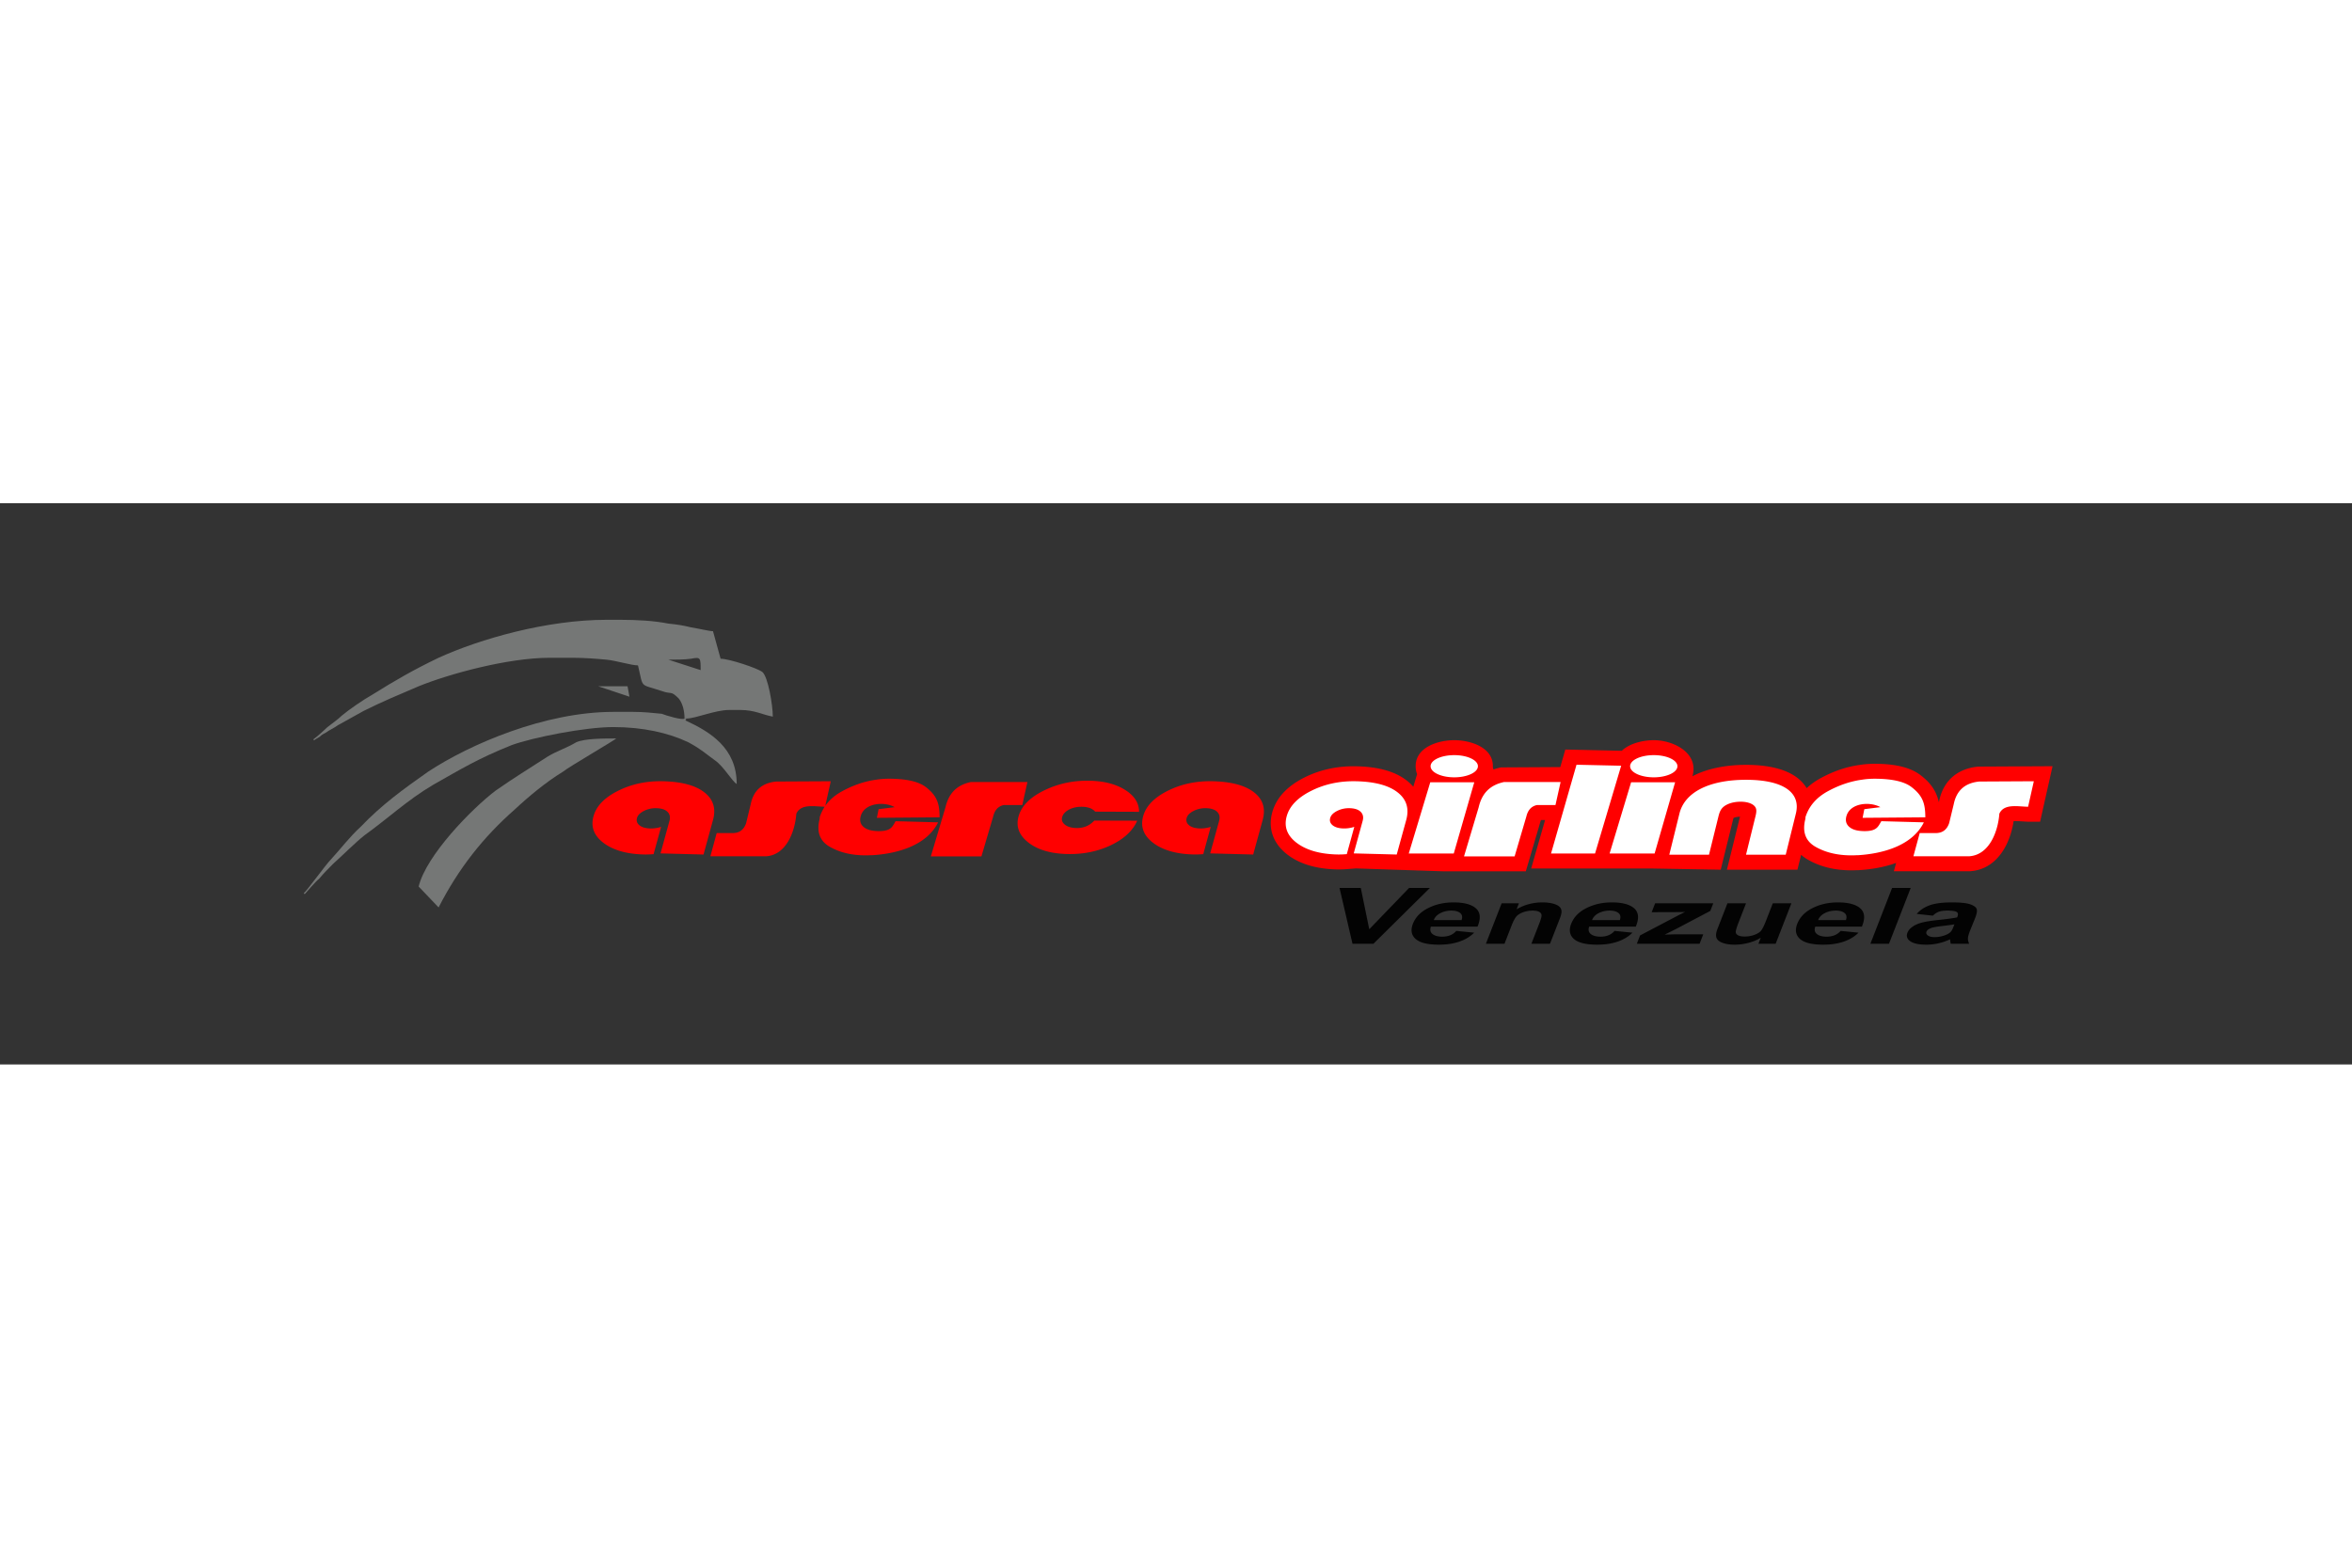 <svg xmlns="http://www.w3.org/2000/svg" height="800" width="1200" viewBox="-37.5 -12.928 325 77.565"><rect x="-37.5" y="-12.928" width="325" height="77.565" fill="#333333" stroke="none"/><path d="M53.85 31.799l-1.036 3.771c-.502.041-.954.057-1.356.046-2.379-.062-4.237-.597-5.562-1.599-1.324-1.003-1.786-2.228-1.387-3.677.387-1.41 1.517-2.583 3.391-3.521 1.874-.94 3.962-1.382 6.26-1.322 2.559.067 4.456.579 5.678 1.539 1.228.956 1.62 2.232 1.184 3.822l-1.308 4.766-5.942-.156 1.236-4.501c.14-.513.046-.927-.276-1.245-.322-.316-.829-.483-1.517-.501-.624-.017-1.204.109-1.736.378-.533.267-.852.593-.957.977-.112.405.004.739.344 1.014.342.269.831.412 1.466.43a4.552 4.552 0 001.518-.219zm157.528 3.863l-.508 2.058h-9.744l1.806-7.325c-.272.011-.69.061-.89.178-.032.083-.059.197-.076.268l-1.697 6.88-9.702-.169H174.079L176 30.852h-.579l-.012.047-2.073 7.047h-11.312l-12.163-.402-1.096.086c-.521.042-1.049.065-1.573.052-2.37-.062-4.828-.559-6.755-2.018-1.917-1.451-2.781-3.52-2.134-5.872.624-2.276 2.418-3.8 4.458-4.822 2.257-1.132 4.724-1.605 7.24-1.539 2.358.061 4.993.48 6.896 1.975.338.263.636.546.893.848l.526-1.74c-.13-.327-.202-.69-.202-1.093 0-2.67 3.168-3.601 5.335-3.601 2.147 0 5.472.938 5.333 3.754l.094.298a8.119 8.119 0 011.018-.288l8.207-.046.696-2.425 7.802.174c1.102-1.056 2.982-1.466 4.421-1.466 2.734 0 6.265 1.773 5.342 4.983 2.219-1.176 5.003-1.575 7.418-1.575 2.874 0 6.741.523 8.365 3.223.562-.529 1.205-.986 1.913-1.374 1.703-.932 3.522-1.579 5.429-1.841.338-.052.67-.09 1.012-.117.332-.024.664-.038.997-.038 2.097 0 4.64.247 6.366 1.557 1.472 1.117 2.225 2.278 2.548 3.757l.044-.184c.578-2.781 2.507-4.449 5.328-4.732l.098-.009 10.241-.054-1.721 7.67h-1.654c-.327 0-1.425-.105-2.008-.077-.478 3.238-2.332 6.636-5.933 6.915l-.08.007h-10.529l.311-1.147c-1.65.591-3.43.892-5.118.996l-.065.005h-.064a7.551 7.551 0 00-.36.008 10.662 10.662 0 01-.56.014c-2.103 0-4.175-.41-6.011-1.467-.354-.204-.672-.43-.95-.677zM77.299 25.496l-.763 3.399c.556-.799 1.325-1.468 2.306-2.005 1.559-.854 3.141-1.391 4.745-1.611a10.945 10.945 0 01.86-.1 11.044 11.044 0 01.839-.033c2.414 0 4.119.379 5.118 1.136 1.61 1.224 1.921 2.34 1.929 4.198l-8.666.071.237-1.195 2.22-.28c-1.432-.803-4.074-.587-4.654 1.123-.229.672-.101 1.209.35 1.6.45.391 1.093.56 1.927.585 1.924.059 2.062-.65 2.508-1.368l5.876.16c-1.61 3.252-5.735 4.332-9.079 4.54-.158 0-.311.003-.461.012-.148.007-.301.01-.46.01-1.94 0-3.6-.397-4.98-1.19-1.381-.795-1.845-2.074-1.393-3.84.005-.016.005-.033.002-.056-.005-.021-.002-.047.007-.077.01-.029.012-.055.007-.077-.003-.022-.003-.041.002-.055.165-.514.39-.988.677-1.425-1.314-.014-3.285-.476-3.918.969-.173 2.365-1.328 5.658-4.128 5.876h-7.746l.87-3.205h2.177c.948.014 1.579-.448 1.894-1.384l.632-2.613c.382-1.887 1.554-2.928 3.517-3.125l7.548-.04zm27.168.108h-7.816c-1.961.422-3.062 1.569-3.51 3.511l-2.019 6.764h6.993l1.623-5.515c.229-.949.747-1.426 1.462-1.579h2.56zm25.333 6.194l-1.034 3.771c-.504.041-.955.057-1.356.046-2.379-.062-4.237-.597-5.562-1.599-1.325-1.003-1.786-2.228-1.388-3.677.387-1.41 1.518-2.583 3.392-3.521 1.874-.94 3.961-1.382 6.261-1.322 2.559.067 4.455.579 5.678 1.539 1.228.956 1.619 2.232 1.183 3.822l-1.308 4.766-5.943-.156 1.237-4.501c.141-.513.046-.927-.275-1.245-.323-.316-.829-.483-1.518-.501-.624-.017-1.204.109-1.735.378-.533.267-.852.593-.957.977-.112.405.004.739.344 1.014.341.269.831.412 1.466.43a4.544 4.544 0 001.517-.219zm-16.091-.867l5.93.018c-.616 1.399-1.836 2.531-3.657 3.396-1.827.861-3.833 1.265-6.038 1.208-2.323-.061-4.13-.608-5.416-1.645-1.285-1.036-1.697-2.273-1.236-3.718.438-1.369 1.62-2.522 3.55-3.455 1.932-.933 4.031-1.367 6.294-1.308 1.978.052 3.599.479 4.864 1.286 1.272.806 1.897 1.808 1.891 3.005l-6.055-.021c-.387-.429-.977-.652-1.773-.673-.677-.018-1.278.104-1.798.365-.521.263-.848.602-.981 1.018-.135.423-.015.78.354 1.079.369.299.897.456 1.585.475 1.002.025 1.833-.318 2.486-1.029z" fill="red"/><path d="M57.348 16.827h-.263c-.262.263-2.493-.394-3.148-.656-1.312-.131-2.493-.262-3.936-.262H47.245c-9.446 0-19.811 4.46-25.584 8.265-3.542 2.492-6.429 4.592-9.315 7.609-1.574 1.443-2.624 2.887-4.067 4.461-.787.787-3.411 4.46-3.805 4.723l.131.131s1.706-1.968 1.968-2.099c.656-.787 1.312-1.443 1.968-2.1 1.18-1.049 3.148-3.018 4.329-3.936 3.28-2.361 5.904-4.854 9.446-6.953 3.936-2.23 6.297-3.673 10.89-5.51 2.886-1.05 10.102-2.493 14.038-2.493 4.067 0 7.609.787 10.365 2.099 1.706.918 2.23 1.443 3.673 2.493 1.181.787 2.362 2.886 3.018 3.279 0-4.985-3.674-7.215-7.085-8.789z" fill="#757776" clip-rule="evenodd" fill-rule="evenodd"/><path d="M23.105 42.935c2.755-5.378 6.166-9.708 10.496-13.514 1.968-1.836 4.33-3.804 6.691-5.247.787-.656 7.347-4.461 7.347-4.592-1.706 0-4.33 0-5.51.524-1.312.788-2.624 1.181-3.936 1.968-2.624 1.706-4.592 2.886-7.216 4.723-3.28 2.493-9.578 8.921-10.627 13.251zM49.476 13.809l-.262-1.443h-4.067zm5.379-5.116c.919 0 2.231 0 3.149-.131 1.312-.263 1.312-.131 1.312 1.574zm2.231 8.134h.263c1.312 0 3.936-1.18 5.904-1.18h1.574c1.968 0 3.018.655 4.461.918 0-1.574-.656-5.51-1.443-6.167-.656-.524-4.592-1.836-5.773-1.836L61.021 4.757c-.524 0-2.099-.394-3.017-.525-1.05-.262-1.837-.394-3.15-.525-1.967-.394-4.329-.525-6.691-.525h-1.836c-8.266 0-17.449 2.624-23.222 5.248-3.542 1.706-6.035 3.149-9.184 5.117-1.181.656-3.28 2.1-4.198 2.886-.525.525-1.312 1.05-1.968 1.574-.394.394-1.574 1.443-1.968 1.706l.131.132.131-.132c.131 0 .131-.131.263-.131.131-.131.262-.131.394-.263.263-.262.524-.394.787-.524.525-.394 1.181-.656 1.706-1.049 1.181-.656 2.362-1.312 3.542-1.968 2.624-1.312 4.854-2.23 7.61-3.411 4.198-1.706 12.332-3.936 18.105-3.936h3.149c1.705 0 3.28.131 4.723.263 1.312.13 3.411.787 4.329.787.787 3.279.131 2.493 3.28 3.543 1.443.524 1.18-.131 2.362 1.049.524.656.787 1.706.787 2.755z" fill="#757776" clip-rule="evenodd" fill-rule="evenodd"/><path d="M149.388 47.957l-1.793-7.718h2.939l1.17 5.714 5.507-5.714h2.874l-7.806 7.718zm14.344-1.778l2.469.246c-.541.541-1.221.953-2.041 1.234-.82.284-1.766.424-2.833.424-1.69 0-2.816-.315-3.381-.952-.442-.508-.514-1.151-.213-1.926.361-.928 1.063-1.654 2.111-2.179 1.044-.525 2.212-.786 3.5-.786 1.444 0 2.478.274 3.101.824.62.55.693 1.391.218 2.525h-6.443c-.152.438-.078.779.225 1.022.3.244.75.366 1.341.366.402 0 .765-.062 1.087-.189.325-.127.614-.331.86-.611zm.729-1.495c.147-.43.084-.755-.194-.978-.279-.223-.684-.334-1.208-.334-.561 0-1.069.118-1.527.353-.456.233-.761.554-.912.958zm12.216 3.273h-2.57l1.11-2.853c.234-.603.33-.993.289-1.171-.041-.177-.168-.315-.376-.414-.209-.097-.486-.146-.832-.146-.448 0-.874.069-1.282.209-.408.142-.724.328-.945.559-.22.232-.453.66-.696 1.285l-.985 2.531h-2.569l2.175-5.59h2.386l-.319.821c1.095-.633 2.286-.948 3.573-.948.565 0 1.065.059 1.486.176.423.119.722.269.891.451.17.183.257.389.261.621.007.232-.074.563-.242.994zm8.925-1.778l2.47.246c-.541.541-1.221.953-2.042 1.234-.819.284-1.765.424-2.833.424-1.688 0-2.815-.315-3.381-.952-.442-.508-.514-1.151-.212-1.926.36-.928 1.063-1.654 2.111-2.179 1.044-.525 2.212-.786 3.499-.786 1.445 0 2.478.274 3.102.824.62.55.693 1.391.218 2.525h-6.444c-.151.438-.078.779.226 1.022.3.244.75.366 1.34.366.403 0 .766-.062 1.088-.189.325-.127.613-.331.859-.611zm.73-1.495c.147-.43.084-.755-.194-.978-.279-.223-.684-.334-1.208-.334-.561 0-1.069.118-1.527.353-.456.233-.761.554-.912.958zm2.344 3.273l.448-1.152 4.576-2.405c.75-.394 1.302-.672 1.65-.838-.301.012-.697.018-1.185.02l-3.437.012.476-1.226h8.034l-.408 1.048-4.672 2.463-1.626.817c.722-.025 1.171-.038 1.342-.038h3.979l-.506 1.3h-8.672zm16.801 0l.325-.836c-.473.298-1.029.533-1.672.706-.643.171-1.286.256-1.926.256-.654 0-1.205-.083-1.661-.244-.453-.167-.738-.398-.857-.697-.115-.297-.069-.711.135-1.237l1.376-3.537h2.569l-.999 2.568c-.305.787-.444 1.27-.418 1.446.025.176.142.317.351.421.209.103.509.154.893.154.441 0 .86-.068 1.262-.207.4-.14.705-.31.912-.515.209-.208.471-.71.781-1.511l.917-2.357h2.57l-2.175 5.59zm11.366-1.778l2.469.246c-.541.541-1.221.953-2.041 1.234-.82.284-1.764.424-2.833.424-1.69 0-2.817-.315-3.38-.952-.443-.508-.515-1.151-.214-1.926.361-.928 1.065-1.654 2.113-2.179 1.044-.525 2.212-.786 3.498-.786 1.445 0 2.478.274 3.101.824.621.55.695 1.391.22 2.525h-6.444c-.153.438-.078.779.224 1.022.301.244.75.366 1.341.366.403 0 .765-.062 1.089-.189.324-.127.613-.331.858-.611zm.729-1.495c.148-.43.084-.755-.194-.978-.278-.223-.683-.334-1.207-.334-.562 0-1.07.118-1.528.353-.455.233-.761.554-.912.958zm3.377 3.273l3.002-7.718h2.571l-3.002 7.718zm8.639-3.885l-2.238-.242c.472-.541 1.078-.94 1.819-1.201.743-.258 1.743-.389 3.007-.389 1.148 0 1.971.078 2.473.234.497.157.816.355.952.596.134.241.079.682-.172 1.324l-.7 1.727c-.19.491-.291.854-.298 1.087-.009.233.05.483.171.749h-2.545c-.027-.098-.055-.243-.077-.436-.007-.089-.015-.145-.024-.175-.536.246-1.075.43-1.623.554a7.664 7.664 0 01-1.674.183c-.999 0-1.728-.156-2.183-.466-.456-.314-.59-.709-.404-1.187.123-.315.364-.597.723-.845.357-.248.801-.438 1.324-.567.521-.132 1.25-.247 2.179-.345 1.251-.131 2.132-.253 2.638-.364l.057-.146c.11-.287.067-.487-.129-.609-.196-.121-.632-.182-1.309-.182-.46 0-.836.052-1.133.156-.296.103-.573.284-.834.544zm2.974 1.201c-.353.062-.904.138-1.654.227-.745.088-1.245.175-1.5.257-.387.138-.623.312-.704.521-.082.208-.017.386.194.537.21.15.52.226.936.226.466 0 .94-.087 1.43-.262.364-.133.631-.297.803-.49.117-.126.243-.367.38-.721z" fill="#030303"/><path d="M149.637 31.799l-1.036 3.771c-.502.041-.953.057-1.355.046-2.38-.062-4.237-.597-5.561-1.599-1.325-1.003-1.787-2.228-1.389-3.677.387-1.41 1.518-2.583 3.392-3.521 1.874-.94 3.962-1.382 6.262-1.322 2.559.067 4.455.579 5.676 1.539 1.228.956 1.621 2.232 1.185 3.822L155.5 35.623l-5.942-.156 1.236-4.501c.141-.513.047-.927-.276-1.245-.321-.316-.827-.483-1.516-.501-.624-.017-1.204.109-1.736.378-.533.267-.853.593-.957.977-.111.405.005.739.344 1.014.343.269.832.412 1.466.43a4.556 4.556 0 001.518-.219zm59.614 3.853l1.404-5.693c.725-2.945-1.8-4.664-6.877-4.664-5.113 0-8.485 1.718-9.212 4.664l-1.404 5.693h5.488l1.309-5.307c.169-.688.371-1.054.744-1.355.554-.43 1.395-.666 2.33-.666.783 0 1.443.193 1.813.516.368.323.427.688.236 1.462l-1.319 5.349zm34.283-10.156l-.79 3.522c-1.315 0-3.331-.496-3.974.969-.172 2.365-1.327 5.658-4.128 5.876h-7.746l.871-3.205h2.176c.948.014 1.579-.448 1.895-1.384l.632-2.613c.382-1.887 1.555-2.928 3.517-3.125l7.548-.04zm-52.516-3.609c1.805 0 3.269.686 3.269 1.533 0 .847-1.464 1.534-3.268 1.534-1.806 0-3.27-.686-3.27-1.534 0-.847 1.464-1.533 3.27-1.533zm-27.57 0c1.807 0 3.271.686 3.271 1.533 0 .847-1.464 1.534-3.271 1.534-1.805 0-3.268-.686-3.268-1.534 0-.847 1.464-1.533 3.268-1.533zm16.895 1.327l-3.521 12.27h6.082l3.611-12.132zm7.544 2.427l-2.972 9.843h6.219l2.834-9.843zm-27.753 0l-2.972 9.843h6.219l2.834-9.843zm68.407 4.84l-8.666.071.237-1.195 2.22-.28c-1.432-.803-4.074-.587-4.655 1.123-.228.672-.101 1.209.35 1.6.45.391 1.093.56 1.928.585 1.924.059 2.062-.65 2.508-1.368l5.876.16c-1.609 3.252-5.735 4.332-9.08 4.54a7.827 7.827 0 00-.46.012 10.099 10.099 0 01-.46.01c-1.939 0-3.599-.397-4.981-1.19-1.381-.795-1.844-2.074-1.393-3.84a.125.125 0 00.003-.056c-.005-.021-.003-.047.007-.077.01-.029.012-.055.007-.077-.003-.022-.003-.041.001-.055.486-1.517 1.509-2.7 3.066-3.553 1.56-.854 3.141-1.391 4.745-1.611a10.99 10.99 0 01.86-.1c.289-.022.568-.033.84-.033 2.412 0 4.118.379 5.117 1.136 1.61 1.224 1.921 2.34 1.93 4.198zm-50.397-4.877h-7.816c-1.962.422-3.062 1.569-3.51 3.511l-2.019 6.764h6.992l1.623-5.515c.229-.949.747-1.426 1.463-1.579h2.559z" fill="#FFF"/></svg>